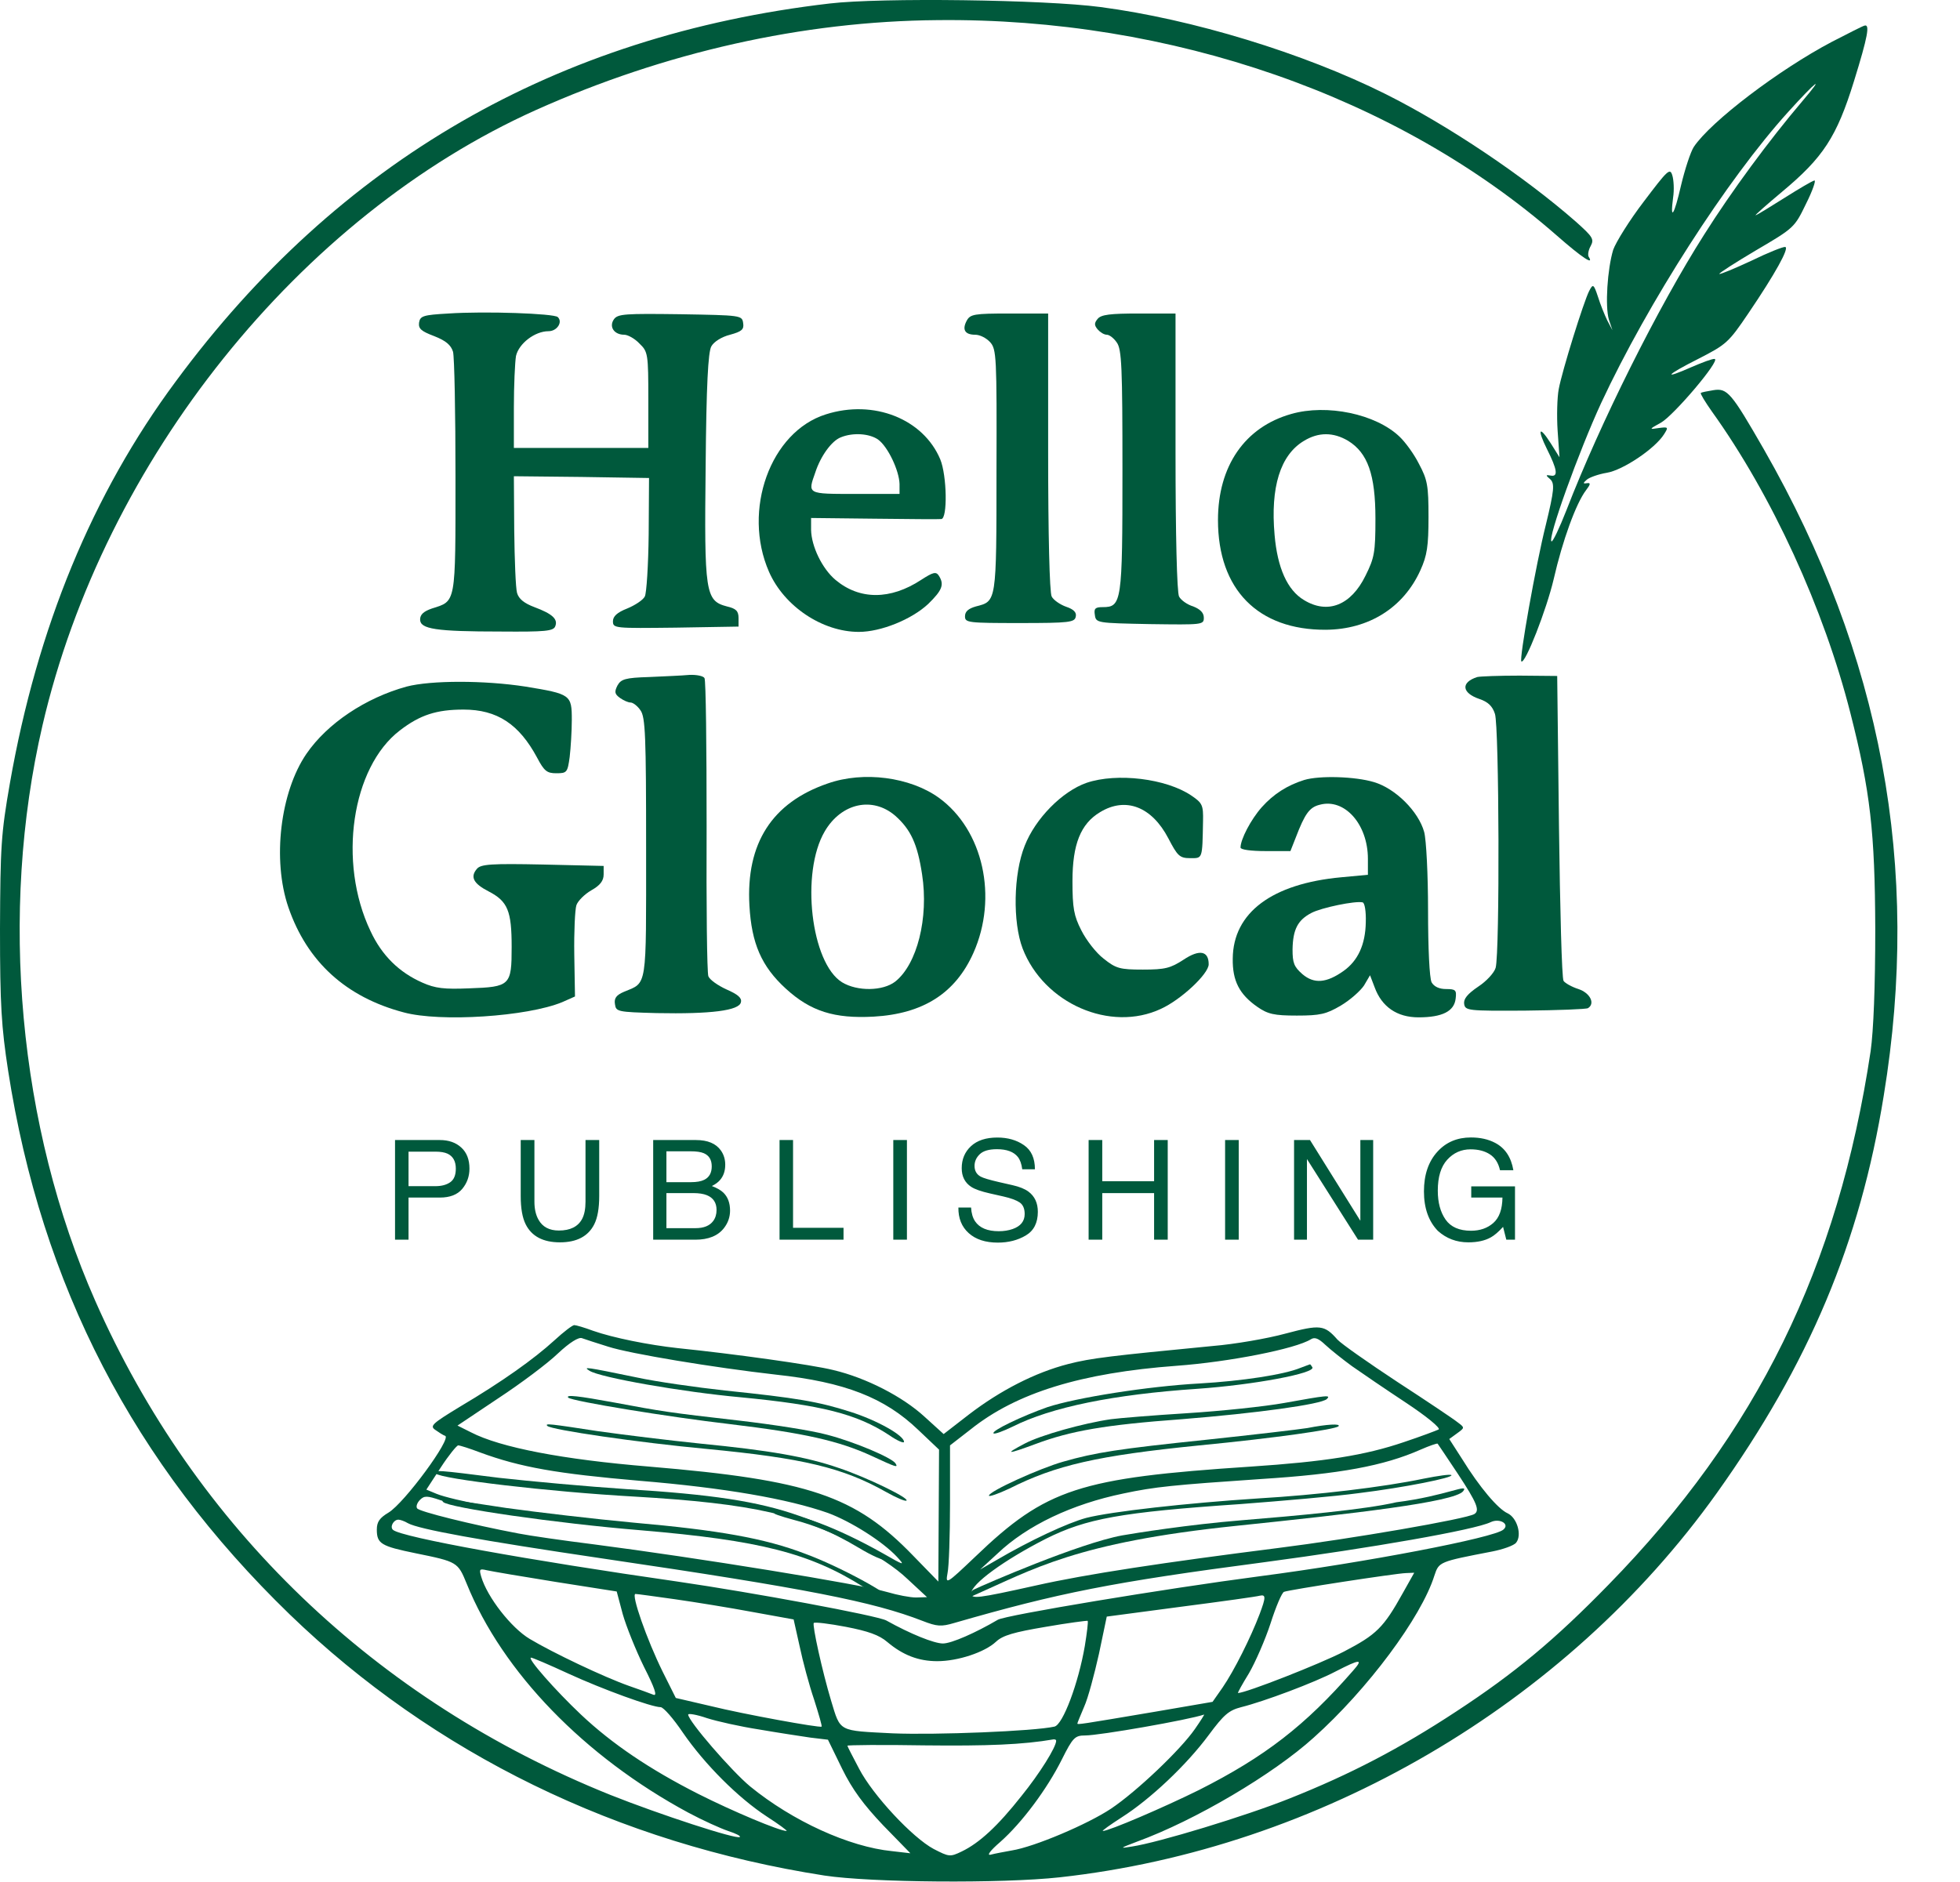 <svg width="1862" height="1788" viewBox="0 0 1862 1788" fill="none" xmlns="http://www.w3.org/2000/svg">
<path d="M1740.49 39.625C1689.71 66.378 1625.23 115.484 1609.1 139.6C1606.11 144.181 1600.66 160.748 1597.03 175.992C1590.51 204.659 1586.41 210.784 1589.44 187.802C1590.61 180.455 1590.03 170.673 1588.65 166.47C1586.46 159.337 1584.13 161.764 1561.75 191.338C1548.01 209.27 1535.09 230.132 1532.53 237.366C1527.02 255.646 1524.69 291.118 1528.47 303.78L1531.82 313.789L1526.87 304.385C1524.28 299.019 1520.27 289.12 1518.07 281.987C1514.01 269.711 1513.29 269.488 1509.68 276.554C1504.53 286.601 1484 352.319 1480.76 369.885C1479.31 377.619 1478.83 395.411 1479.74 409.228L1481.51 434.486L1473.2 421.206C1462.18 403.943 1460.02 407.365 1469.7 426.891C1479.34 446.086 1480.54 453.383 1473.13 451.876C1468.22 450.981 1468.33 451.645 1472.69 455.356C1477.1 459.399 1476.48 465.974 1468.56 498.616C1459.09 536.284 1443 626.823 1445.31 628.485C1448.84 631.311 1469.23 579.242 1476.03 550.189C1484.34 513.734 1497.23 478.228 1506.76 465.759C1510.97 460.296 1511.36 458.529 1507.71 459.129C1503.73 459.784 1503.62 459.121 1507.5 455.758C1509.88 453.663 1518.56 450.531 1526.52 449.221C1541.78 446.71 1572.16 426.38 1580.81 412.693C1585.13 405.85 1585.07 405.518 1575.73 406.715C1566.45 408.243 1566.39 407.912 1577.95 401.58C1590.4 394.422 1634.61 342.18 1628.97 341.063C1626.87 340.727 1617.25 344.355 1607.07 348.755C1578.81 361.242 1582.47 356.552 1613.61 340.866C1640 327.326 1642.1 325.617 1661 297.638C1686.49 260.058 1700.14 235.329 1695.94 234.658C1694.17 234.267 1679.46 240.095 1663.7 247.799C1647.88 255.172 1634.16 260.836 1633.39 260.282C1632.62 259.728 1648.33 249.647 1668.19 237.862C1704.54 216.55 1704.82 216.163 1715.75 193.584C1721.91 181.329 1725.36 171.223 1723.7 171.496C1721.71 171.824 1708.98 179.369 1695.1 188.127C1681.21 196.885 1669.15 204.321 1667.82 204.539C1666.82 204.703 1678.12 194.668 1692.79 182.375C1732.03 149.685 1744.84 130.205 1761.3 77.078C1774.43 34.72 1776.55 22.788 1771.35 24.325C1769.7 24.598 1756.2 31.588 1740.49 39.625ZM1712.3 96.043C1680.34 133.666 1644.99 181.726 1619.04 222.787C1575.19 291.662 1519.87 402.623 1488.1 484.841C1481.38 501.958 1475.05 515.263 1473.89 514.431C1470.03 511.661 1499.98 428.721 1521.07 383.008C1565.64 287.443 1640.76 170.499 1698.69 106.46C1725.49 76.84 1734.57 69.895 1712.3 96.043Z" fill="#00593C"/>
<path d="M788.231 3.318C528.401 33.57 321.343 153.234 167.058 362.308C87.731 469.198 35.294 596.593 9.412 744.155C1.008 792.222 0.336 804.323 0 882.642C0 955.247 1.345 975.751 7.731 1017.43C39.328 1221.46 127.058 1390.54 275.293 1534.07C412.099 1666.17 586.888 1751.55 783.189 1782.13C827.559 1788.86 951.592 1789.86 1006.72 1783.81C1253.44 1756.59 1487.39 1619.78 1630.92 1418.77C1718.65 1295.75 1767.05 1180.79 1789.57 1040.96C1825.2 823.819 1787.55 622.475 1675.62 426.846C1644.7 373.065 1641 368.695 1627.89 370.712C1621.84 371.72 1616.46 372.728 1615.79 373.401C1615.12 374.073 1619.82 381.804 1626.21 390.88C1683.35 470.543 1732.76 578.442 1757.97 677.937C1776.8 751.886 1781.17 790.542 1781.5 882.642C1781.5 938.104 1779.82 979.112 1777.13 998.608C1746.21 1204.32 1669.24 1361.3 1528.06 1505.83C1477.3 1557.93 1438.98 1589.87 1383.52 1626.17C1330.41 1661.13 1282.68 1686 1225.2 1708.86C1183.19 1725.66 1100.16 1750.87 1075.29 1754.57C1063.19 1756.59 1063.52 1756.25 1080.33 1749.86C1135.46 1729.7 1209.41 1686 1248.06 1651.04C1299.15 1605.33 1350.25 1536.76 1362.68 1497.09C1367.05 1483.98 1367.05 1483.98 1417.47 1474.24C1427.89 1472.22 1438.31 1468.52 1440.33 1465.83C1446.04 1458.77 1441.34 1442.3 1432.26 1437.93C1423.19 1433.9 1405.71 1413.4 1388.9 1386.17L1376.8 1367.35L1384.19 1361.97C1391.59 1356.59 1391.59 1356.59 1384.87 1351.55C1381.17 1348.52 1355.62 1331.38 1327.72 1313.23C1300.16 1295.08 1274.28 1276.93 1270.58 1272.89C1258.15 1258.77 1254.11 1258.44 1221.17 1267.18C1204.03 1271.88 1172.77 1277.26 1152.26 1278.94C1055.46 1288.35 1036.97 1290.37 1014.78 1296.09C983.525 1304.15 950.584 1320.96 920.332 1344.15L896.466 1362.64L878.315 1346.17C857.475 1327.01 822.853 1309.19 791.593 1301.8C771.425 1296.76 696.467 1286.34 643.694 1280.96C616.131 1277.93 582.518 1271.21 563.359 1264.49C555.291 1261.46 547.224 1259.11 545.544 1259.11C543.863 1259.11 535.46 1265.5 526.72 1273.56C507.224 1291.38 476.972 1312.89 437.309 1336.42C410.754 1352.56 408.065 1354.91 413.443 1358.61C416.805 1360.96 420.838 1363.65 422.855 1364.32C429.578 1366.34 384.2 1428.19 369.074 1437.26C360.671 1442.3 357.981 1446 357.981 1453.4C357.981 1466.84 362.015 1469.19 394.956 1475.92C434.62 1483.98 434.956 1484.32 443.359 1504.82C477.309 1588.86 555.291 1669.19 653.778 1722.3C667.56 1729.7 684.703 1737.43 691.761 1739.78C698.82 1742.13 703.862 1744.49 702.854 1745.49C700.165 1748.18 626.215 1723.98 579.829 1705.5C356.637 1615.75 185.209 1451.04 90.42 1235.92C17.479 1070.54 -1.008 867.516 40.336 689.365C98.823 437.266 284.704 205.334 509.241 104.494C631.594 49.705 762.349 20.125 890.752 19.117C1112.6 16.764 1328.06 91.721 1478.98 223.822C1503.52 245.334 1514.61 252.393 1509.24 243.99C1508.23 242.309 1508.9 237.603 1511.25 233.569C1514.61 227.183 1512.93 224.83 1497.14 210.712C1448.06 167.687 1376.13 119.284 1316.3 89.368C1238.31 50.377 1132.43 18.108 1045.37 6.68C992.264 -0.379 836.635 -2.396 788.231 3.318ZM577.812 1279.61C598.653 1286.34 677.98 1299.45 737.139 1306.17C802.685 1313.23 840.332 1328.02 872.265 1358.61L892.096 1377.43L891.76 1440.29L891.424 1502.81L867.559 1478.27C812.433 1421.13 768.736 1406.34 616.804 1393.56C534.787 1386.84 475.292 1375.41 447.393 1360.96L434.62 1354.57L473.275 1328.69C494.787 1314.57 520.334 1295.41 530.081 1286C541.174 1275.58 549.913 1270.2 552.938 1271.55C555.628 1272.56 567.056 1276.25 577.812 1279.61ZM1284.36 1298.1C1293.44 1304.49 1316.63 1320.29 1335.46 1332.72C1355.29 1345.83 1368.73 1356.93 1366.72 1358.27C1364.7 1359.28 1349.57 1364.99 1333.44 1370.37C1296.8 1382.81 1258.82 1388.86 1188.23 1393.56C1025.21 1404.32 993.945 1414.4 926.382 1479.28C898.819 1505.5 898.147 1505.83 900.164 1494.74C901.508 1488.69 902.517 1458.77 902.517 1428.52V1373.4L922.012 1358.27C965.71 1323.31 1027.22 1304.49 1117.64 1297.77C1168.06 1294.07 1230.92 1281.63 1245.37 1272.56C1249.07 1270.2 1252.77 1271.88 1259.15 1277.93C1264.2 1282.64 1275.62 1291.72 1284.36 1298.1ZM1384.87 1400.29C1403.02 1427.85 1406.04 1435.24 1400.67 1438.61C1393.27 1443.31 1284.03 1462.13 1214.45 1470.87C1105.54 1484.66 1031.93 1495.75 984.197 1506.5C928.063 1518.94 922.685 1519.61 922.685 1513.9C922.685 1505.16 953.945 1482.3 993.609 1462.13C1031.93 1442.98 1064.53 1436.92 1178.15 1429.19C1217.81 1426.17 1268.57 1421.8 1290.75 1418.77C1334.45 1413.4 1381.17 1403.98 1378.82 1401.63C1377.81 1400.62 1366.04 1402.3 1352.6 1404.99C1313.94 1413.06 1252.09 1420.45 1194.95 1423.82C1127.73 1428.19 1055.46 1436.25 1031.93 1442.3C1014.45 1447.01 978.819 1463.48 946.214 1482.64L931.088 1491.38L947.558 1476.25C975.794 1449.36 1018.48 1429.19 1067.22 1419.11C1097.14 1412.72 1114.62 1411.04 1198.31 1405.33C1272.6 1400.62 1314.62 1392.89 1349.57 1377.43C1357.98 1373.73 1365.04 1371.38 1365.71 1371.72C1366.04 1372.05 1374.78 1385.16 1384.87 1400.29ZM456.132 1380.12C494.451 1394.24 529.409 1400.29 607.392 1407.01C688.4 1413.73 748.232 1424.15 786.551 1437.6C808.399 1445.66 838.651 1464.82 852.097 1479.28C860.164 1488.02 859.155 1487.68 838.651 1475.92C795.626 1451.71 755.963 1436.59 736.131 1437.6C732.433 1437.6 740.837 1440.62 754.618 1444.32C790.248 1453.4 839.324 1478.61 861.844 1500.12L880.668 1517.6L870.248 1517.93C864.534 1517.93 852.433 1515.58 843.357 1512.89C817.139 1505.16 660.837 1479.95 564.703 1467.51C535.123 1463.82 502.519 1459.11 492.435 1457.09C448.065 1448.69 397.981 1436.25 396.301 1433.23C394.956 1431.55 396.301 1427.85 398.99 1425.16C403.023 1421.13 405.712 1421.13 418.485 1425.5C442.687 1433.23 508.569 1443.98 530.754 1443.65C550.922 1442.98 550.922 1442.98 523.359 1440.29C490.754 1437.26 428.569 1425.16 414.788 1419.45L405.04 1415.41L418.821 1394.24C426.216 1382.81 433.947 1373.4 435.292 1373.4C436.973 1373.4 446.384 1376.42 456.132 1380.12ZM387.561 1447.35C397.981 1453.06 454.788 1463.48 573.106 1480.96C767.055 1509.53 829.576 1521.97 876.298 1540.12C890.08 1545.5 894.113 1545.83 906.55 1542.13C1005.71 1513.56 1055.79 1503.48 1201.67 1484.32C1302.51 1470.87 1401 1453.73 1416.13 1446.34C1424.53 1442.3 1434.61 1448.02 1428.23 1453.4C1419.82 1461.13 1297.14 1484.66 1196.63 1497.76C1106.89 1509.53 954.953 1534.74 947.895 1539.11C926.718 1551.55 903.861 1561.63 895.794 1561.63C887.391 1561.63 864.87 1552.55 842.013 1539.78C833.273 1535.08 715.291 1513.23 643.694 1502.81C502.855 1482.64 381.847 1460.79 373.444 1453.73C370.082 1451.04 373.78 1443.98 378.486 1443.98C380.166 1443.98 384.2 1445.33 387.561 1447.35ZM528.065 1503.14L585.879 1512.22L591.594 1533.73C594.955 1545.5 604.031 1568.02 611.762 1583.81C622.182 1604.32 624.535 1611.71 620.837 1610.37C617.476 1609.02 607.392 1605.33 597.644 1601.97C573.779 1593.56 525.039 1570.37 503.191 1557.26C485.712 1546.84 462.855 1517.6 457.141 1498.1C455.124 1491.04 455.46 1490.37 462.519 1492.05C466.888 1493.06 496.468 1498.1 528.065 1503.14ZM1332.77 1513.56C1314.28 1546.84 1307.56 1553.23 1276.63 1569.36C1253.78 1581.13 1183.52 1608.69 1176.13 1608.69C1175.46 1608.69 1180.16 1600.29 1186.55 1589.87C1192.6 1579.45 1202.01 1557.93 1207.05 1542.47C1212.09 1526.67 1217.81 1513.23 1219.83 1512.55C1224.87 1510.54 1325.71 1495.08 1335.46 1494.74L1343.52 1494.4L1332.77 1513.56ZM641.341 1519.61C660.165 1522.3 693.442 1527.68 714.954 1531.71L753.946 1538.77L759.66 1564.32C762.685 1578.77 768.736 1601.29 773.442 1615.08C777.811 1628.86 781.173 1640.29 780.5 1640.62C778.82 1641.97 706.551 1628.86 675.291 1621.13L642.014 1613.39L629.577 1588.52C614.451 1557.93 599.325 1514.57 603.695 1514.57C605.375 1514.57 622.182 1516.92 641.341 1519.61ZM1196.63 1533.73C1188.23 1555.92 1172.43 1587.51 1161.34 1603.65L1151.93 1617.09L1097.14 1626.5C1025.54 1638.6 1023.52 1638.94 1023.52 1637.6C1023.52 1636.92 1026.55 1629.87 1029.91 1621.8C1033.61 1613.73 1039.66 1590.87 1044.03 1571.38L1051.42 1536.08L1122.35 1526.67C1161.34 1521.63 1194.95 1516.92 1196.63 1516.25C1202.68 1514.91 1202.68 1517.6 1196.63 1533.73ZM1030.58 1563.98C1024.53 1599.28 1009.74 1638.94 1001.68 1640.62C982.516 1644.99 889.071 1648.69 848.063 1647.01C795.962 1644.32 798.652 1646 789.576 1616.08C781.173 1588.18 771.425 1543.82 773.105 1542.13C774.114 1541.13 787.895 1542.81 803.694 1545.83C824.534 1549.87 835.29 1553.56 843.021 1560.29C857.811 1572.72 872.601 1578.44 890.416 1578.44C909.911 1578.44 935.458 1570.03 946.214 1559.95C952.6 1553.9 963.357 1550.87 993.272 1545.83C1014.45 1542.13 1032.6 1539.78 1033.27 1540.12C1033.94 1540.79 1032.6 1551.55 1030.58 1563.98ZM539.829 1590.2C572.77 1605.33 619.157 1622.13 627.56 1622.13C630.249 1622.13 639.661 1632.89 648.736 1646.34C669.577 1676.59 701.173 1708.18 728.4 1726C739.828 1733.39 748.568 1739.78 747.223 1739.78C740.501 1739.78 695.795 1720.96 663.19 1704.49C617.476 1681.29 581.51 1657.09 551.93 1629.19C527.729 1606.34 500.166 1575.08 504.535 1575.08C505.88 1575.08 521.678 1581.8 539.829 1590.2ZM1285.37 1587.51C1239.99 1639.61 1201.67 1669.19 1139.15 1700.79C1105.2 1717.6 1053.44 1739.78 1047.73 1739.78C1046.38 1739.78 1054.45 1734.07 1065.88 1726.67C1092.77 1709.53 1127.05 1677.26 1148.23 1648.69C1162.68 1629.19 1167.39 1625.16 1179.15 1622.13C1200.67 1616.76 1248.4 1598.94 1268.9 1588.18C1292.43 1576.08 1295.46 1576.08 1285.37 1587.51ZM721.005 1643.31C738.484 1646.34 760.669 1649.7 769.744 1651.04L786.551 1653.06L799.996 1680.62C809.744 1700.45 820.5 1714.91 838.987 1734.4L864.87 1760.96L847.391 1758.94C806.719 1754.91 752.937 1730.37 712.602 1697.43C695.123 1682.97 653.778 1635.24 653.778 1629.19C653.778 1627.85 661.845 1629.19 671.593 1632.55C681.005 1635.58 703.526 1640.62 721.005 1643.31ZM1135.12 1642.97C1121.34 1662.81 1079.99 1702.13 1055.46 1718.6C1033.27 1733.39 982.516 1754.91 961.34 1758.27C953.945 1759.61 944.869 1761.29 941.172 1762.3C937.138 1763.31 940.5 1758.6 950.247 1750.2C970.752 1732.05 994.617 1700.12 1008.73 1671.88C1019.15 1651.04 1021.17 1649.02 1030.92 1649.02C1044.7 1649.02 1129.07 1634.23 1143.86 1629.19C1144.53 1628.86 1140.5 1635.24 1135.12 1642.97ZM1003.36 1654.07C1003.36 1660.12 987.558 1685.33 970.415 1706.5C947.895 1735.07 930.416 1751.21 913.609 1759.28C902.517 1764.65 901.508 1764.32 887.054 1756.92C866.886 1746.17 829.24 1705.83 816.13 1680.62C810.08 1669.19 805.038 1659.44 805.038 1658.77C805.038 1658.1 837.979 1657.76 877.979 1658.44C938.147 1659.11 971.76 1657.76 1001 1652.72C1002.35 1652.72 1003.36 1653.06 1003.36 1654.07Z" fill="#00593C"/>
<path d="M559.997 1302.47C569.744 1308.86 648.063 1322.64 703.525 1327.68C780.5 1335.08 814.113 1343.48 844.701 1363.65C852.432 1369.03 858.819 1371.71 858.819 1370.03C858.819 1363.98 833.273 1349.53 807.727 1341.46C777.138 1331.71 756.97 1328.35 689.072 1321.29C661.509 1318.27 623.526 1312.89 605.038 1308.86C555.963 1298.77 553.61 1298.44 559.997 1302.47Z" fill="#00593C"/>
<path d="M539.83 1328.02C543.191 1331.38 635.628 1346.5 693.779 1353.23C763.694 1361.63 796.971 1369.03 828.232 1383.48C851.425 1394.24 853.442 1394.91 850.753 1390.54C847.391 1385.16 811.761 1370.03 785.879 1363.31C771.425 1359.28 734.115 1353.56 702.518 1349.87C634.619 1342.13 628.905 1341.13 583.863 1332.72C549.242 1326.34 537.141 1324.99 539.83 1328.02Z" fill="#00593C"/>
<path d="M519.999 1354.91C523.696 1358.61 606.385 1370.71 671.258 1376.76C762.686 1385.5 800.669 1394.57 841.342 1417.43C851.426 1423.14 860.165 1426.84 861.173 1425.83C863.862 1423.48 823.19 1403.65 796.972 1394.91C766.048 1384.15 730.418 1378.1 665.544 1371.72C635.964 1368.69 592.267 1363.31 568.402 1359.95C522.351 1352.89 517.31 1352.22 519.999 1354.91Z" fill="#00593C"/>
<path d="M413.841 1400.07C418.713 1405.3 521.776 1417.53 602.347 1422.02C715.917 1428.66 763.552 1439.5 815.653 1470.61C828.574 1478.39 839.669 1483.27 840.829 1481.71C843.952 1478.03 792.103 1451.41 759.016 1440.26C719.953 1426.43 675.475 1419.92 594.875 1414.94C558.115 1412.49 503.736 1407.54 474.001 1404.2C416.577 1396.91 410.299 1396.26 413.841 1400.07Z" fill="#00593C"/>
<path d="M420.96 1427.16C425.692 1432.52 528.399 1447.46 608.825 1454.06C722.181 1463.67 769.515 1475.76 820.782 1508.22C833.495 1516.34 844.458 1521.51 845.659 1519.98C848.877 1516.38 797.744 1488.41 764.962 1476.39C726.275 1461.55 681.982 1453.87 601.541 1446.77C564.858 1443.37 510.628 1436.99 480.99 1432.87C423.778 1424.08 417.518 1423.27 420.96 1427.16Z" fill="#00593C"/>
<path d="M1235.29 1299.78C1219.83 1306.17 1180.16 1312.22 1139.49 1314.57C1090.42 1317.26 1022.52 1328.02 994.955 1337.09C971.089 1345.5 941.51 1359.61 943.862 1361.97C944.871 1362.98 952.938 1359.95 962.014 1355.58C998.652 1337.09 1057.81 1324.99 1137.81 1319.61C1190.58 1315.92 1250.42 1304.82 1246.72 1299.11C1245.71 1297.43 1244.7 1296.09 1244.37 1296.42C1244.03 1296.42 1240 1298.1 1235.29 1299.78Z" fill="#00593C"/>
<path d="M1220.16 1333.06C1201.68 1336.42 1160 1340.79 1127.73 1342.81C1095.46 1344.82 1062.85 1347.51 1055.46 1348.52C1029.58 1352.22 988.568 1363.65 973.442 1371.71C953.61 1382.13 956.635 1382.13 983.862 1372.05C1017.14 1359.61 1049.41 1353.9 1122.69 1348.52C1193.95 1342.81 1255.12 1334.4 1260.5 1329.36C1264.53 1325.33 1261.17 1325.66 1220.16 1333.06Z" fill="#00593C"/>
<path d="M1326.5 1427.44C1297.28 1434.32 1231.1 1440.37 1180.1 1444.5C1129.09 1448.62 1077.69 1456.88 1066 1458.94C1025.09 1466.5 935.929 1505.22 925.017 1510.44C923.014 1511.39 915 1520.41 924.019 1516.44C981.373 1491.21 1022 1465.67 1173.5 1449.94C1286.14 1438.25 1381.46 1427.3 1389.96 1416.99C1396.33 1408.73 1374 1421.44 1326.5 1427.44Z" fill="#00593C"/>
<path d="M1242.01 1356.92C1233.61 1358.27 1190.58 1363.31 1146.21 1368.02C1062.18 1376.76 1040.67 1380.12 1010.08 1388.86C987.559 1395.24 939.492 1417.09 939.492 1421.13C939.492 1422.47 948.232 1419.45 958.988 1414.4C1003.02 1392.22 1042.35 1383.14 1139.49 1373.4C1212.1 1366.34 1268.23 1358.27 1271.59 1355.24C1273.94 1352.55 1260.84 1353.23 1242.01 1356.92Z" fill="#00593C"/>
<path d="M1524.36 324.325C1524.36 326.006 1526.04 328.695 1527.72 329.703C1529.74 330.712 1531.09 330.376 1531.09 328.359C1531.09 326.678 1529.74 323.989 1527.72 322.981C1526.04 321.972 1524.36 322.308 1524.36 324.325Z" fill="#00593C"/>
<path d="M425.994 297.897C401.793 299.242 399.104 300.25 398.095 306.637C397.423 312.351 400.112 314.704 412.549 319.41C423.641 323.78 428.347 327.813 430.364 334.2C431.709 339.242 432.717 392.687 432.717 453.191C432.717 575.207 433.389 570.837 410.196 578.232C402.465 580.921 399.104 583.946 399.104 588.652C399.104 597.728 413.893 600.081 475.742 600.081C517.758 600.417 525.826 599.745 527.506 595.039C530.195 588.316 524.817 583.274 507.675 576.888C497.927 573.19 492.885 569.156 491.204 563.442C489.859 558.736 488.851 531.846 488.515 503.611L488.179 452.518L552.38 453.191L616.582 454.199L616.245 507.644C615.909 536.888 614.229 563.778 612.548 566.804C610.867 570.165 603.136 575.207 595.741 578.232C586.33 581.93 582.296 585.627 582.296 590.333C582.296 597.056 583.977 597.056 642.128 596.383L701.623 595.375V587.308C701.623 580.585 699.27 578.232 690.531 576.215C670.027 570.837 669.018 563.442 670.363 442.771C671.035 365.796 672.716 334.536 675.741 329.158C678.094 324.788 685.489 320.082 693.556 318.065C704.648 315.04 707.001 313.023 705.993 306.973C704.984 299.578 703.976 299.578 646.161 298.57C594.061 297.897 587.002 298.233 583.304 303.275C578.262 310.334 583.304 318.065 593.052 318.065C596.414 318.065 603.136 321.763 607.506 326.469C615.573 334.2 615.909 336.216 615.909 380.25V425.628H552.044H488.179V387.309C488.179 366.468 489.187 344.284 490.196 338.233C492.885 326.469 508.011 314.704 521.12 314.704C529.187 314.704 534.901 305.964 529.859 301.259C526.162 297.897 461.288 295.544 425.994 297.897Z" fill="#00593C"/>
<path d="M918.428 304.62C913.722 313.36 916.747 318.065 926.495 318.065C930.865 318.065 936.915 321.091 940.612 325.124C946.663 331.847 946.999 338.57 946.663 447.477C946.663 573.19 946.663 571.173 927.167 576.215C920.108 578.232 916.747 580.921 916.747 585.627C916.747 591.678 919.436 592.014 968.848 592.014C1015.91 592.014 1020.95 591.341 1021.96 585.963C1022.96 581.93 1019.94 578.904 1012.88 576.552C1007.17 574.535 1000.78 570.165 999.1 566.804C997.083 563.106 995.738 508.317 995.738 429.325V297.897H958.764C925.486 297.897 921.789 298.57 918.428 304.62Z" fill="#00593C"/>
<path d="M1042.8 302.94C1039.44 306.973 1039.44 308.99 1042.8 313.024C1045.15 315.713 1048.85 318.066 1051.54 318.066C1053.89 318.066 1058.26 321.427 1060.95 325.461C1065.66 331.847 1066.33 349.326 1066.33 447.477C1066.33 572.518 1065.66 576.888 1047.5 576.888C1040.45 576.888 1039.1 578.233 1040.11 584.283C1041.12 592.014 1042.13 592.014 1092.55 593.022C1142.29 593.695 1143.64 593.695 1143.64 586.972C1143.64 582.266 1140.28 578.905 1133.55 576.216C1127.84 574.535 1121.79 570.165 1120.11 566.804C1118.09 563.107 1116.75 508.317 1116.75 429.326V297.898H1081.79C1054.9 297.898 1046.16 298.906 1042.8 302.94Z" fill="#00593C"/>
<path d="M784.649 393.696C731.877 410.167 704.986 484.788 730.532 543.275C744.986 576.216 781.288 600.418 815.91 600.418C836.75 600.418 865.994 588.653 881.792 573.863C895.237 560.754 897.254 555.376 891.876 546.973C889.187 542.939 886.498 543.612 875.069 551.006C845.826 570.166 816.582 570.166 793.725 551.006C780.952 540.25 770.868 519.074 770.532 503.612V492.183L830.363 492.855C862.968 493.192 891.876 493.528 894.229 493.192C900.279 492.855 899.607 451.847 893.22 436.385C877.086 398.066 830.027 379.243 784.649 393.696ZM834.061 417.562C843.473 424.284 854.229 447.141 854.565 459.914V469.326H812.548C766.498 469.326 767.171 469.662 774.565 448.822C779.607 433.36 790.028 418.906 798.767 415.545C810.196 410.839 825.658 411.847 834.061 417.562Z" fill="#00593C"/>
<path d="M1226.66 393.359C1182.63 405.796 1157.08 442.771 1157.08 494.199C1157.08 560.081 1195.07 598.736 1259.6 598.4C1300.27 598.064 1333.22 577.56 1349.35 541.93C1355.74 527.812 1357.08 519.073 1357.08 491.174C1357.08 461.258 1356.07 455.88 1348.01 440.754C1343.3 431.342 1334.9 419.914 1329.52 414.872C1307 393.359 1260.61 383.611 1226.66 393.359ZM1280.78 418.905C1299.27 430.334 1306.66 450.838 1306.66 492.854C1306.66 524.787 1305.65 530.165 1297.25 546.972C1283.47 575.207 1261.28 583.946 1238.76 570.165C1222.96 560.753 1213.55 539.577 1210.86 508.317C1206.83 462.939 1216.24 432.351 1238.76 418.905C1252.54 410.502 1266.66 410.502 1280.78 418.905Z" fill="#00593C"/>
<path d="M616.491 643.314C593.97 643.987 589.937 645.331 586.575 651.381C583.55 657.432 583.886 659.449 588.928 663.146C592.29 665.499 596.659 667.516 599.012 667.516C601.365 667.516 605.735 670.877 608.424 674.911C613.13 681.297 613.802 699.448 613.802 805.666C613.802 941.128 615.147 933.061 592.626 942.472C585.567 945.498 583.214 948.523 584.223 954.237C585.231 961.296 586.575 961.632 623.886 962.64C674.978 963.649 702.541 960.288 703.886 952.22C704.894 948.187 700.861 944.825 690.104 940.12C682.037 936.422 674.306 931.044 672.962 927.683C671.617 924.321 670.945 860.12 671.281 784.826C671.281 709.532 670.609 646.339 669.264 644.323C668.256 642.306 661.533 640.961 654.81 641.297C648.088 641.97 630.609 642.642 616.491 643.314Z" fill="#00593C"/>
<path d="M1403.38 643.316C1387.58 648.358 1388.59 658.442 1405.39 664.156C1413.46 666.845 1417.83 670.879 1420.18 678.274C1424.22 689.702 1424.89 905.163 1420.86 919.617C1419.51 924.323 1412.12 932.39 1404.39 937.432C1393.97 944.491 1390.27 949.197 1390.94 953.903C1391.95 960.289 1394.3 960.625 1448.75 960.289C1480.02 959.953 1506.91 958.945 1508.59 957.936C1515.65 953.566 1510.6 943.482 1499.51 939.785C1493.12 937.768 1486.74 934.071 1485.39 932.054C1483.71 929.701 1482.03 863.819 1481.02 785.164L1479.34 642.307L1443.71 641.971C1424.22 641.971 1406.07 642.644 1403.38 643.316Z" fill="#00593C"/>
<path d="M386.24 652.391C347.248 663.147 310.946 687.349 291.114 716.256C266.24 752.558 258.509 817.096 273.971 862.138C291.786 913.902 328.761 947.515 383.55 961.969C418.172 971.381 500.861 966.003 534.138 952.221L546.239 946.843L545.566 907.179C545.23 885.331 546.239 864.154 547.583 860.121C548.928 856.087 555.314 849.701 561.701 846.003C570.104 841.297 573.465 836.928 573.465 830.877V822.81L515.651 821.466C466.911 820.457 456.827 821.129 453.13 825.499C446.407 833.23 449.769 839.617 464.222 847.012C482.374 856.423 486.071 865.499 486.071 899.784C486.071 936.423 484.726 937.767 445.735 939.112C421.87 940.12 413.466 939.112 401.366 933.734C379.181 923.986 362.71 907.852 351.954 884.658C320.694 819.113 334.139 729.029 379.853 694.071C399.013 679.281 414.811 674.239 440.357 674.239C472.29 674.239 493.13 688.021 510.273 719.953C516.995 732.726 519.684 734.743 528.424 734.743C538.508 734.743 539.18 734.071 541.197 719.281C542.205 710.542 543.214 694.743 543.214 683.987C543.214 660.122 542.205 659.449 499.18 652.391C460.189 646.34 409.433 646.34 386.24 652.391Z" fill="#00593C"/>
<path d="M786.238 744.491C733.465 762.643 708.591 801.298 711.953 860.457C713.969 896.423 723.381 918.272 746.574 939.448C770.104 960.961 792.624 968.02 829.935 966.003C876.994 963.314 907.582 943.818 924.725 905.499C948.254 852.726 934.136 788.525 891.784 757.937C864.557 738.441 820.523 732.391 786.238 744.491ZM850.439 775.08C865.229 788.189 871.616 801.97 875.985 830.878C882.372 872.222 871.279 916.255 850.439 932.726C838.675 941.801 814.473 942.138 800.019 933.398C770.44 915.247 760.356 829.197 783.549 789.869C799.347 762.979 828.927 756.592 850.439 775.08Z" fill="#00593C"/>
<path d="M1032.29 743.82C1009.09 751.887 983.548 777.769 973.464 803.651C962.708 830.542 962.036 876.256 971.448 901.13C991.616 953.566 1054.81 981.129 1102.88 958.608C1122.04 949.869 1148.25 925.331 1148.25 916.256C1148.25 903.483 1139.51 901.802 1124.39 911.886C1111.95 919.953 1106.91 921.298 1085.73 921.298C1063.88 921.298 1060.19 920.289 1048.42 910.878C1041.36 905.499 1031.95 893.399 1027.25 883.987C1020.19 870.205 1018.84 862.811 1018.84 837.264C1018.84 802.307 1026.57 782.811 1045.06 771.719C1069.26 756.929 1094.14 766.34 1109.93 796.592C1118.67 813.399 1120.69 815.416 1130.77 815.416C1142.54 815.416 1142.2 816.76 1142.88 780.122C1143.21 764.996 1142.2 762.979 1131.78 755.92C1107.92 739.786 1061.2 734.072 1032.29 743.82Z" fill="#00593C"/>
<path d="M1239.01 741.131C1222.87 746.173 1209.76 754.576 1198.67 767.013C1188.25 778.778 1178.5 797.601 1178.5 805.332C1178.5 807.349 1188.25 808.693 1202.37 808.693H1225.9L1230.94 795.92C1239.68 773.063 1244.05 767.013 1253.8 764.66C1277.33 758.273 1299.51 783.147 1299.51 816.088V831.214L1274.3 833.567C1208.42 839.618 1171.45 867.18 1171.11 910.878C1170.77 932.054 1177.5 944.827 1194.3 956.592C1204.39 963.651 1210.44 964.995 1231.95 964.995C1254.13 964.995 1259.85 963.651 1273.63 955.583C1282.71 950.205 1292.45 941.466 1295.81 936.424L1301.53 926.676L1305.9 938.104C1312.62 956.592 1327.08 966.676 1347.58 966.676C1370.1 966.676 1381.53 960.962 1382.87 948.861C1383.88 940.794 1382.87 939.785 1373.8 939.785C1367.08 939.785 1362.37 937.432 1360.02 933.399C1358 929.365 1356.65 901.13 1356.65 865.164C1356.65 831.214 1354.97 797.937 1352.96 790.542C1347.58 771.046 1325.73 749.198 1305.23 743.147C1287.41 737.769 1253.46 736.761 1239.01 741.131ZM1297.5 876.256C1297.16 897.432 1290.1 912.895 1276.32 922.642C1260.18 934.071 1248.42 935.079 1237.33 925.668C1229.26 918.609 1227.92 914.911 1227.92 902.138C1228.25 882.979 1232.96 874.239 1245.73 867.517C1255.14 862.475 1287.75 855.752 1294.47 857.433C1296.49 857.769 1297.83 866.172 1297.5 876.256Z" fill="#00593C"/>
<path d="M375.279 1083.26H417.883C426.305 1083.26 433.094 1085.65 438.25 1090.42C443.406 1095.14 445.984 1101.8 445.984 1110.4C445.984 1117.79 443.686 1124.23 439.088 1129.73C434.49 1135.19 427.422 1137.92 417.883 1137.92H388.105V1177.95H375.279V1083.26ZM433.029 1110.46C433.029 1103.5 430.451 1098.78 425.295 1096.28C422.459 1094.95 418.57 1094.29 413.629 1094.29H388.105V1127.09H413.629C419.387 1127.09 424.049 1125.87 427.615 1123.42C431.225 1120.97 433.029 1116.65 433.029 1110.46ZM507.7 1083.26V1141.79C507.7 1148.66 508.989 1154.38 511.567 1158.93C515.391 1165.81 521.836 1169.24 530.903 1169.24C541.774 1169.24 549.164 1165.53 553.075 1158.09C555.18 1154.05 556.233 1148.62 556.233 1141.79V1083.26H569.252V1136.44C569.252 1148.08 567.684 1157.04 564.547 1163.31C558.789 1174.74 547.918 1180.46 531.934 1180.46C515.95 1180.46 505.1 1174.74 499.385 1163.31C496.248 1157.04 494.68 1148.08 494.68 1136.44V1083.26H507.7ZM656.426 1123.29C661.84 1123.29 666.051 1122.54 669.059 1121.03C673.786 1118.67 676.149 1114.42 676.149 1108.27C676.149 1102.08 673.635 1097.92 668.608 1095.77C665.772 1094.56 661.561 1093.96 655.975 1093.96H633.094V1123.29H656.426ZM660.745 1166.99C668.608 1166.99 674.215 1164.71 677.567 1160.16C679.673 1157.28 680.725 1153.8 680.725 1149.71C680.725 1142.84 677.653 1138.16 671.508 1135.66C668.243 1134.33 663.924 1133.67 658.553 1133.67H633.094V1166.99H660.745ZM620.526 1083.26H661.196C672.282 1083.26 680.167 1086.57 684.85 1093.19C687.6 1097.1 688.975 1101.61 688.975 1106.72C688.975 1112.7 687.278 1117.6 683.883 1121.42C682.122 1123.44 679.587 1125.29 676.278 1126.96C681.133 1128.81 684.764 1130.89 687.171 1133.21C691.424 1137.34 693.551 1143.03 693.551 1150.29C693.551 1156.4 691.639 1161.92 687.815 1166.86C682.1 1174.25 673.012 1177.95 660.551 1177.95H620.526V1083.26ZM740.571 1083.26H753.397V1166.67H801.351V1177.95H740.571V1083.26ZM848.628 1083.26H861.583V1177.95H848.628V1083.26ZM922.525 1147.39C922.826 1152.77 924.093 1157.13 926.328 1160.48C930.582 1166.75 938.08 1169.89 948.822 1169.89C953.634 1169.89 958.017 1169.2 961.97 1167.83C969.619 1165.16 973.443 1160.39 973.443 1153.52C973.443 1148.36 971.832 1144.69 968.609 1142.5C965.343 1140.35 960.23 1138.48 953.269 1136.89L940.443 1133.99C932.064 1132.1 926.134 1130.01 922.654 1127.74C916.638 1123.78 913.63 1117.88 913.63 1110.01C913.63 1101.5 916.574 1094.52 922.461 1089.06C928.347 1083.61 936.683 1080.88 947.468 1080.88C957.394 1080.88 965.816 1083.29 972.734 1088.1C979.695 1092.87 983.175 1100.52 983.175 1111.04H971.123C970.478 1105.97 969.103 1102.08 966.998 1099.38C963.088 1094.44 956.449 1091.96 947.082 1091.96C939.519 1091.96 934.084 1093.55 930.775 1096.73C927.466 1099.91 925.812 1103.61 925.812 1107.82C925.812 1112.46 927.746 1115.86 931.613 1118C934.148 1119.38 939.884 1121.1 948.822 1123.16L962.099 1126.19C968.502 1127.65 973.443 1129.65 976.923 1132.18C982.939 1136.61 985.947 1143.03 985.947 1151.46C985.947 1161.94 982.123 1169.44 974.474 1173.95C966.869 1178.46 958.017 1180.72 947.92 1180.72C936.146 1180.72 926.929 1177.71 920.269 1171.69C913.609 1165.72 910.343 1157.62 910.472 1147.39H922.525ZM1034.19 1083.26H1047.15V1122.39H1096.39V1083.26H1109.34V1177.95H1096.39V1133.67H1047.15V1177.95H1034.19V1083.26ZM1163.84 1083.26H1176.8V1177.95H1163.84V1083.26ZM1229.36 1083.26H1244.5L1292.33 1159.96V1083.26H1304.51V1177.95H1290.14L1241.6 1101.31V1177.95H1229.36V1083.26ZM1397.36 1080.81C1406.25 1080.81 1413.94 1082.53 1420.43 1085.97C1429.84 1090.91 1435.6 1099.57 1437.7 1111.95H1425.01C1423.46 1105.03 1420.26 1100 1415.4 1096.86C1410.55 1093.68 1404.42 1092.09 1397.03 1092.09C1388.27 1092.09 1380.88 1095.38 1374.86 1101.96C1368.89 1108.53 1365.9 1118.33 1365.9 1131.35C1365.9 1142.6 1368.37 1151.78 1373.32 1158.87C1378.26 1165.91 1386.31 1169.44 1397.49 1169.44C1406.04 1169.44 1413.1 1166.97 1418.69 1162.03C1424.32 1157.04 1427.2 1149.01 1427.33 1137.92H1397.68V1127.29H1439.25V1177.95H1431L1427.91 1165.76C1423.57 1170.53 1419.72 1173.84 1416.37 1175.69C1410.74 1178.87 1403.59 1180.46 1394.91 1180.46C1383.69 1180.46 1374.05 1176.83 1365.97 1169.57C1357.16 1160.46 1352.75 1147.95 1352.75 1132.05C1352.75 1116.2 1357.05 1103.59 1365.65 1094.22C1373.81 1085.28 1384.38 1080.81 1397.36 1080.81Z" fill="#00593C"/>
</svg>

